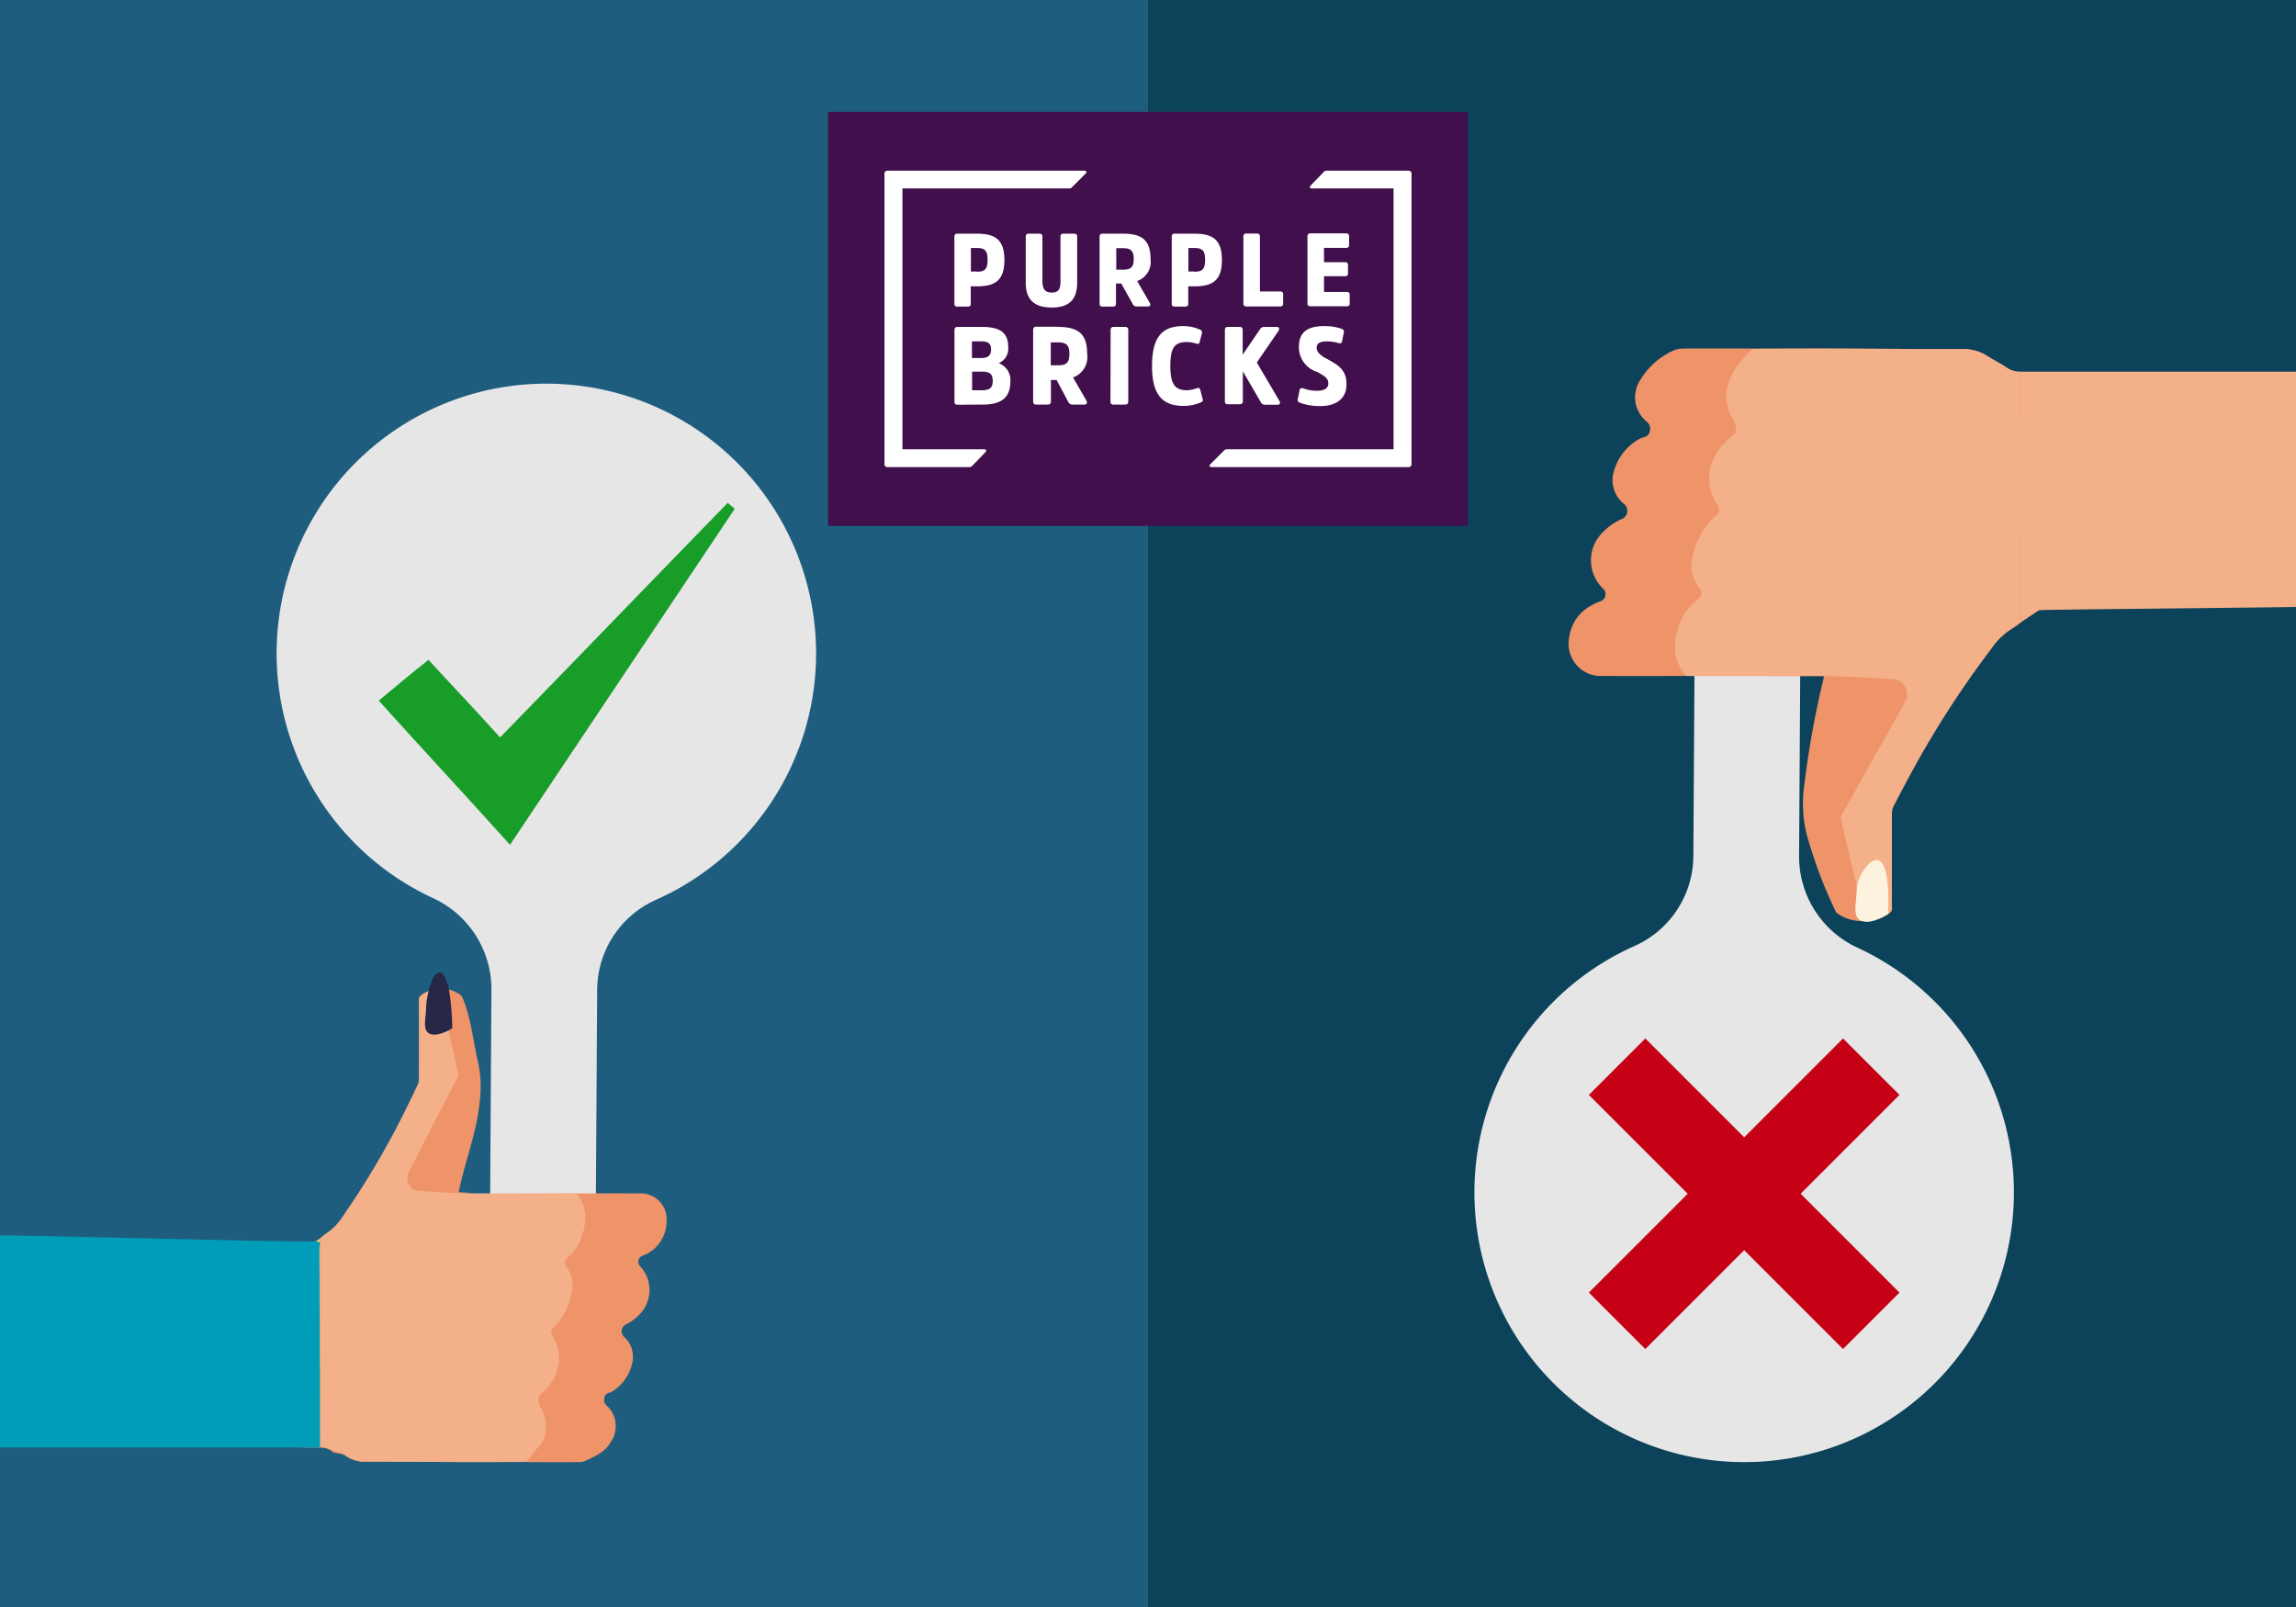 <svg xmlns="http://www.w3.org/2000/svg" width="500" height="350" viewBox="0 0 500 350">
  <defs>
    <style>
      .cls-1 {
        fill: #0c425a;
      }

      .cls-2 {
        fill: #1f5d7f;
      }

      .cls-3 {
        fill: #400f4c;
      }

      .cls-4 {
        fill: #fff;
      }

      .cls-5 {
        fill: #e6e6e6;
      }

      .cls-6 {
        fill: #ef9369;
      }

      .cls-7 {
        fill: #f6cc79;
      }

      .cls-8 {
        fill: #f4b089;
      }

      .cls-9 {
        fill: #009db8;
      }

      .cls-10 {
        fill: #272747;
      }

      .cls-11 {
        fill: #179d28;
      }

      .cls-12 {
        fill: #fcf2dd;
      }

      .cls-13 {
        fill: #c70115;
      }
    </style>
  </defs>
  <g id="back">
    <rect class="cls-1" x="-7.116" y="-7.926" width="514.232" height="365.853"/>
    <rect class="cls-2" x="-7.116" y="-7.926" width="257.116" height="365.853"/>
  </g>
  <g id="text">
    <g>
      <rect class="cls-3" x="180.336" y="24.366" width="139.329" height="90.171"/>
      <path class="cls-4" d="M208.481,66.775c-.441,0-.645-.204-.645-.611V51.54a.599.599,0,0,1,.441-.645h4.479c4.072,0,5.971,1.391,5.971,5.734,0,4.309-1.866,5.734-5.971,5.734h-1.357v3.8c0,.407-.204.611-.645.611Zm4.275-7.6c1.73,0,2.307-.577,2.307-2.579s-.577-2.579-2.307-2.579h-1.323V59.14h1.323Zm10.62,2.409V51.54a.599.599,0,0,1,.441-.645h2.545a.599.599,0,0,1,.645.441v9.806c0,1.798.543,2.579,2.036,2.579s1.9-.78,1.9-2.511V51.54a.599.599,0,0,1,.441-.645h2.545a.599.599,0,0,1,.645.441V61.549c0,3.732-1.798,5.429-5.53,5.429S223.376,65.316,223.376,61.583Zm21.206-10.688c4.072,0,5.972,1.391,5.972,5.497a4.431,4.431,0,0,1-2.918,4.818l2.748,4.75c.237.441.102.78-.373.78h-2.443a.865.865,0,0,1-.882-.509l-2.511-4.479h-1.154v4.411c0,.407-.204.611-.645.611h-2.273c-.441,0-.645-.204-.645-.611V51.54a.599.599,0,0,1,.441-.645h4.682Zm0,7.838c1.764,0,2.307-.645,2.307-2.341s-.577-2.341-2.341-2.341h-1.459v4.682Zm11.231,8.041c-.441,0-.645-.204-.645-.611V51.54a.599.599,0,0,1,.441-.645h4.513c4.072,0,5.972,1.391,5.972,5.734,0,4.309-1.866,5.734-5.972,5.734h-1.357v3.8c0,.407-.204.611-.645.611Zm4.309-7.6c1.73,0,2.307-.577,2.307-2.579s-.577-2.579-2.307-2.579h-1.323V59.14h1.323Zm14.25,4.309h4.411a.599.599,0,0,1,.645.441V66.13c0,.407-.204.611-.645.611H271.42c-.441,0-.645-.203-.645-.611V51.506a.599.599,0,0,1,.441-.645h2.511a.599.599,0,0,1,.645.441V63.483Zm13.956-3.291v3.393h4.954a.599.599,0,0,1,.645.441v2.07c0,.407-.204.611-.645.611H285.375c-.441,0-.645-.204-.645-.611V51.472a.599.599,0,0,1,.441-.645h7.973a.599.599,0,0,1,.645.441v2.07a.599.599,0,0,1-.441.645h-5.022v3.122h4.614c.407,0,.611.204.611.645v1.798a.541.541,0,0,1-.475.611h-4.75ZM208.542,88.15c-.471,0-.688-.217-.688-.652V71.889a.639.639,0,0,1,.471-.688h5.432c3.767,0,5.795,1.05,5.795,4.346a3.41,3.41,0,0,1-2.064,3.549,3.906,3.906,0,0,1,2.535,4.056c0,3.585-2.173,4.962-5.939,4.962Zm5.106-10.177c1.521,0,2.173-.543,2.173-1.847s-.58-1.774-2.173-1.774h-1.992V77.973Zm.145,7.026c1.774,0,2.39-.543,2.39-2.028s-.616-2.028-2.318-2.028h-2.173v4.056Zm16.623-13.798c4.346,0,6.338,1.485,6.338,5.867a4.743,4.743,0,0,1-3.078,5.143l2.933,5.07c.254.471,0,.833-.398.833h-2.608a.923.923,0,0,1-.942-.543l-2.571-4.817h-1.231v4.708c0,.435-.217.652-.688.652h-2.499c-.471,0-.688-.217-.688-.652V71.853a.639.639,0,0,1,.471-.688h4.962Zm0,8.366c1.919,0,2.463-.688,2.463-2.499s-.58-2.499-2.499-2.499h-1.557v4.998Zm11.444-7.678c0-.471.217-.688.652-.688h2.499a.639.639,0,0,1,.688.471v15.79c0,.435-.217.652-.688.652h-2.535a.577.577,0,0,1-.652-.507v-.145Zm18.724,12.676c.507-.181.724,0,.833.471l.471,1.811c.145.471,0,.652-.507.833a9.146,9.146,0,0,1-3.549.724c-4.527,0-6.954-2.173-6.954-8.692s2.354-8.692,6.845-8.692a8.793,8.793,0,0,1,3.477.724c.435.181.652.362.543.833l-.471,1.811c0,.435-.362.616-.833.435a6.426,6.426,0,0,0-2.028-.326c-2.608,0-3.549,1.231-3.549,5.251,0,3.984,1.05,5.251,3.658,5.251a7.266,7.266,0,0,0,2.064-.435ZM274.347,71.78a1.044,1.044,0,0,1,.942-.579h2.752c.507,0,.652.398.398.833l-4.744,6.917,4.925,8.366c.254.435.109.833-.398.833h-2.789a.987.987,0,0,1-.905-.616L270.653,80.87v6.519c0,.435-.217.652-.688.652h-2.571a.577.577,0,0,1-.652-.507V71.889c0-.471.217-.688.652-.688h2.535a.639.639,0,0,1,.688.471v5.577Zm13.183,16.659a12.698,12.698,0,0,1-4.346-.688c-.471-.181-.652-.362-.579-.833l.398-1.847c0-.435.326-.652.869-.471a8.293,8.293,0,0,0,2.825.507c1.557,0,2.571-.435,2.571-1.593s-.797-1.593-2.39-2.499a5.628,5.628,0,0,1-4.02-5.396c0-3.223,1.774-4.599,5.613-4.599a11.37,11.37,0,0,1,3.658.58c.435.181.616.362.507.833l-.362,1.847c0,.435-.362.58-.833.435a8.585,8.585,0,0,0-2.535-.362c-1.449,0-2.173.398-2.173,1.412s1.014,1.775,2.354,2.463c2.354,1.304,4.129,2.354,4.129,5.36C293.288,86.991,290.753,88.439,287.529,88.439ZM263.78,101.733h42.957a.619.619,0,0,0,.652-.616V37.822a.619.619,0,0,0-.616-.652H288.837a.762.762,0,0,0-.471.181L285.36,40.465a.339.339,0,0,0-.036.471.329.329,0,0,0,.254.109h17.9V97.858H267.112a.763.763,0,0,0-.471.181l-3.115,3.115a.335.335,0,0,0-.072.435A.443.443,0,0,0,263.78,101.733ZM236.22,37.17H193.263a.619.619,0,0,0-.652.616v63.296a.619.619,0,0,0,.616.652h17.936a.763.763,0,0,0,.471-.181l3.006-3.115a.339.339,0,0,0,.036-.471.329.329,0,0,0-.254-.109h-17.9V41.045h36.365a.763.763,0,0,0,.471-.181l3.115-3.115a.335.335,0,0,0,.072-.435A.443.443,0,0,0,236.22,37.17Z"/>
    </g>
    <g>
      <path class="cls-5" d="M60.239,141.938a58.742,58.742,0,1,1,82.513,54.082,21.588,21.588,0,0,0-12.709,19.656l-.485,79.363a11.397,11.397,0,0,1-11.466,11.326l-.23-.001a11.397,11.397,0,0,1-11.329-11.466l.485-79.365a21.841,21.841,0,0,0-12.727-19.928A58.743,58.743,0,0,1,60.239,141.938Z"/>
      <g>
        <g>
          <path class="cls-6" d="M139.77,259.92c-2.495-.003-4.989-.014-7.484-.013-2.227.001-4.453.013-6.68.021l0,0-25.767.137c-.876-.026-1.753-.05-2.629-.076.876.026,4.516-.106,5.392-.08.021-.173-2.732-.192-2.698-.361,1.308-6.421,3.95-13.002,4.558-19.56a25.866,25.866,0,0,0-.319-8.495c-1.184-4.965-1.5-9.694-3.482-14.327a.976.976,0,0,0-.291-.399,6.651,6.651,0,0,0-4.485-1.391h0a6.876,6.876,0,0,0-4.125,1.368,1.111,1.111,0,0,0-.508,1.04q.021,8.68,0,17.359a2.594,2.594,0,0,1-.235,1.046q-1.077,2.31-2.204,4.592A181.936,181.936,0,0,1,74.59,265.046a12.203,12.203,0,0,1-3.278,3.442c-.566.362-1.081.82-1.619,1.234q-.001,22.765-.002,45.529a3.559,3.559,0,0,1,2.577.856c.987.694,2.05.247,3.029.953a7.13,7.13,0,0,0,4.394,1.291c7.019-.016,14.039.057,21.058.076,4.614.012,9.228-.013,13.843-.022v0c.177.013.354.038.53.038,3.653.007,7.306.025,10.959-.001a3.743,3.743,0,0,0,1.598-.361c2.247-1.091,4.139-1.88,5.432-4.161a6.277,6.277,0,0,0,.736-5.064,6.158,6.158,0,0,0-1.794-2.774,1.668,1.668,0,0,1-.424-1.645,1.238,1.238,0,0,1,.919-1.073,4.649,4.649,0,0,0,1.392-.716,9.664,9.664,0,0,0,3.654-5.43,5.835,5.835,0,0,0-1.602-5.964,1.673,1.673,0,0,1,.411-2.843,10.226,10.226,0,0,0,3.449-2.789,7.612,7.612,0,0,0-.469-9.858,1.415,1.415,0,0,1,.474-2.255,7.899,7.899,0,0,0,5.263-6.885,6.373,6.373,0,0,0,.056-.88A5.623,5.623,0,0,0,139.77,259.92Z"/>
          <path class="cls-7" d="M66.447,271.88a.966.966,0,0,0-.502.938q.012,20.893.013,41.786v.647H69.691q.001-22.765.002-45.529C68.613,270.444,67.543,271.183,66.447,271.88Z"/>
        </g>
        <path class="cls-8" d="M102.602,259.909l23.004.019a1.472,1.472,0,0,0,.148.299,7.645,7.645,0,0,1,1.669,4.888,11.67,11.67,0,0,1-1.074,5.037,9.278,9.278,0,0,1-2.692,3.686,1.456,1.456,0,0,0-.247,2.147,6.829,6.829,0,0,1,1.185,5.021,12.73,12.73,0,0,1-1.111,3.852,12.207,12.207,0,0,1-2.611,3.92c-1.006.965-1.045,1.345-.362,2.597a8.651,8.651,0,0,1,1.03,6.334,10.445,10.445,0,0,1-3.618,5.777,1.806,1.806,0,0,0-.666,1.375,3.434,3.434,0,0,0,.607,1.882,8.484,8.484,0,0,1,.839,5.756c-.405,1.968-1.429,2.545-2.614,4.035-.497.626-.999,1.248-1.498,1.871-4.614.009-9.228.034-13.843.022-7.019-.019-14.039-.092-21.058-.076a7.13,7.13,0,0,1-4.394-1.291c-.979-.706-4.628-1.945-5.606-1.809q.001-22.765.002-45.529c.538-.414,1.053-.872,1.619-1.234a12.201,12.201,0,0,0,3.278-3.442A181.925,181.925,0,0,0,88.813,240.781q1.127-2.281,2.204-4.592a2.594,2.594,0,0,0,.235-1.046q.021-8.68,0-17.359a1.111,1.111,0,0,1,.508-1.04,6.876,6.876,0,0,1,4.125-1.368c.023.21.031.423.073.629.443,2.165.879,4.331,1.34,6.491.79,3.701,1.599,7.397,2.391,11.097a1.51,1.51,0,0,1-.089,1.146c-1.069,1.986-2.08,4.009-3.112,6.018q-1.77,3.444-3.542,6.887-1.953,3.798-3.905,7.597a2.981,2.981,0,0,0,.132,2.924,2.043,2.043,0,0,0,1.586,1.149c1.022.098,2.046.173,3.071.234q2.283.135,4.567.234C99.797,259.838,101.2,259.867,102.602,259.909Z"/>
        <path class="cls-9" d="M-7.229,268.99h.892c14.698,0,60.387,1.421,75.085,1.415.698-.001.989.085.936.615-.074.738-.136.057-.134.798q.07,21.366.14,42.732c.002.701,0,.701-.99.701H-1.217c-.959,0-.911-.003-.977-.672-.155-1.568-.365-3.134-.545-4.701-.111-.964-.201-1.929-.311-2.893-.184-1.616-.38-3.232-.561-4.848-.112-.997-.195-1.995-.307-2.992-.179-1.6-.374-3.199-.556-4.799-.108-.948-.2-1.896-.306-2.843-.187-1.666-.386-3.33-.566-4.996-.115-1.063-.188-2.127-.309-3.189-.171-1.502-.378-3.001-.552-4.503-.118-1.013-.196-2.028-.31-3.041-.177-1.584-.377-3.166-.552-4.75C-7.141,270.373-7.173,269.721-7.229,268.99Z"/>
        <path class="cls-10" d="M95.553,211.801c-1.608.179-2.767,5.77-2.767,7.7,0,2.221-.952,5.077.952,5.711s4.759-1.269,4.759-1.269S98.408,211.483,95.553,211.801Z"/>
      </g>
      <path class="cls-11" d="M111.069,183.994c-9.743-10.826-18.837-20.57-28.581-31.395,3.681-3.031,6.929-5.846,10.826-8.877,4.547,4.98,9.743,10.393,15.59,16.889,16.889-17.322,33.128-34.21,49.583-51.099.433.433,1.083.866,1.516,1.299-16.239,24.25-32.262,48.284-48.934,73.184"/>
    </g>
    <g>
      <path class="cls-5" d="M438.567,260.072A58.742,58.742,0,1,1,356.054,205.99a21.588,21.588,0,0,0,12.709-19.656l.485-79.363a11.397,11.397,0,0,1,11.466-11.326l.23.001a11.397,11.397,0,0,1,11.329,11.466l-.485,79.365a21.841,21.841,0,0,0,12.727,19.928A58.743,58.743,0,0,1,438.567,260.072Z"/>
      <g>
        <g>
          <path class="cls-6" d="M348.644,147.23c3.258.004,6.516.016,9.774.015,2.908-.001,5.816-.016,8.723-.025v0l30.043.023c1.145.031,2.289.06,3.433.091-1.144-.032-2.289-.06-3.433-.091-.028.207-.04.417-.085.62a200.223,200.223,0,0,0-4.193,23.244,28.468,28.468,0,0,0,.417,10.177,100.363,100.363,0,0,0,6.397,17.162,1.182,1.182,0,0,0,.381.477,9.232,9.232,0,0,0,5.857,1.667h0a9.528,9.528,0,0,0,5.387-1.639,1.298,1.298,0,0,0,.663-1.246q-.028-10.397,0-20.795a2.893,2.893,0,0,1,.307-1.254q1.407-2.767,2.878-5.5a214.578,214.578,0,0,1,18.576-29.067,15.255,15.255,0,0,1,4.281-4.123c.739-.434,1.411-.982,2.114-1.478q.001-27.27.002-54.539A4.925,4.925,0,0,1,436.8,79.923c-1.289-.831-2.677-1.51-3.955-2.356a9.925,9.925,0,0,0-5.738-1.546c-9.167.02-18.335-.069-27.502-.091-6.026-.015-12.052.016-18.078.027l0,0c-.231-.016-.462-.045-.693-.045-4.771-.008-9.541-.03-14.312.002a5.26,5.26,0,0,0-2.087.432,15.983,15.983,0,0,0-7.094,6.2,6.992,6.992,0,0,0-.961,6.066,7.347,7.347,0,0,0,2.342,3.323,1.886,1.886,0,0,1,.554,1.971,1.529,1.529,0,0,1-1.2,1.285,6.287,6.287,0,0,0-1.818.858,11.59,11.59,0,0,0-4.772,6.505,6.613,6.613,0,0,0,2.093,7.144,1.93,1.93,0,0,1-.537,3.405,13.206,13.206,0,0,0-4.504,3.342,8.555,8.555,0,0,0,.612,11.809,1.623,1.623,0,0,1-.619,2.701c-3.897,1.404-6.319,4.049-6.873,8.247a7.016,7.016,0,0,0,6.985,8.028Z"/>
          <path class="cls-8" d="M444.052,132.902c.407-.221,73.538-.663,73.496-1.124q-.014-25.027-.016-50.055v-.775H440.166q-.001,27.27-.002,54.54C441.457,134.623,442.739,133.738,444.052,132.902Z"/>
        </g>
        <path class="cls-8" d="M397.184,147.242l-30.044-.023a1.708,1.708,0,0,0-.193-.358,8.688,8.688,0,0,1-2.179-5.855,13.008,13.008,0,0,1,1.402-6.034,11.223,11.223,0,0,1,3.516-4.416,1.655,1.655,0,0,0,.322-2.572,7.662,7.662,0,0,1-1.547-6.014,14.305,14.305,0,0,1,1.451-4.614,14.603,14.603,0,0,1,3.41-4.696c1.313-1.155,1.364-1.611.473-3.111a9.635,9.635,0,0,1-1.345-7.587,12.429,12.429,0,0,1,4.726-6.92,2.103,2.103,0,0,0,.869-1.647,3.886,3.886,0,0,0-.793-2.254,9.429,9.429,0,0,1-1.096-6.895,13.989,13.989,0,0,1,3.414-6.049c.649-.75,1.304-1.494,1.956-2.241,6.026-.01,12.052-.041,18.078-.027,9.167.022,18.335.111,27.502.091a9.925,9.925,0,0,1,5.738,1.546c1.279.845,2.666,1.525,3.955,2.356a4.925,4.925,0,0,0,3.365,1.026q-.001,27.27-.002,54.539c-.703.496-1.375,1.045-2.114,1.478a15.255,15.255,0,0,0-4.281,4.123,214.578,214.578,0,0,0-18.576,29.067q-1.471,2.733-2.878,5.5a2.893,2.893,0,0,0-.307,1.254q-.028,10.397,0,20.795a1.298,1.298,0,0,1-.663,1.246,9.528,9.528,0,0,1-5.387,1.639c-.03-.251-.04-.507-.095-.753-.578-2.593-1.148-5.188-1.75-7.776-1.032-4.433-2.088-8.86-3.123-13.293a1.674,1.674,0,0,1,.117-1.373c1.396-2.379,2.716-4.802,4.065-7.209q2.312-4.126,4.625-8.25,2.55-4.55,5.099-9.1a3.318,3.318,0,0,0-.172-3.502,2.666,2.666,0,0,0-2.071-1.376c-1.335-.118-2.673-.207-4.011-.28q-2.981-.162-5.964-.28C400.847,147.328,399.015,147.293,397.184,147.242Z"/>
        <path class="cls-12" d="M408.51,187.31c-1.926.214-4.181,4.149-4.181,6.461,0,2.66-1.14,6.081,1.14,6.841s5.701-1.52,5.701-1.52S411.931,186.93,408.51,187.31Z"/>
      </g>
      <rect class="cls-13" x="371.136" y="220.858" width="17.384" height="78.276" transform="translate(295.094 -192.428) rotate(45)"/>
      <rect class="cls-13" x="371.136" y="220.858" width="17.384" height="78.276" transform="translate(832.252 175.262) rotate(135)"/>
    </g>
  </g>
</svg>
